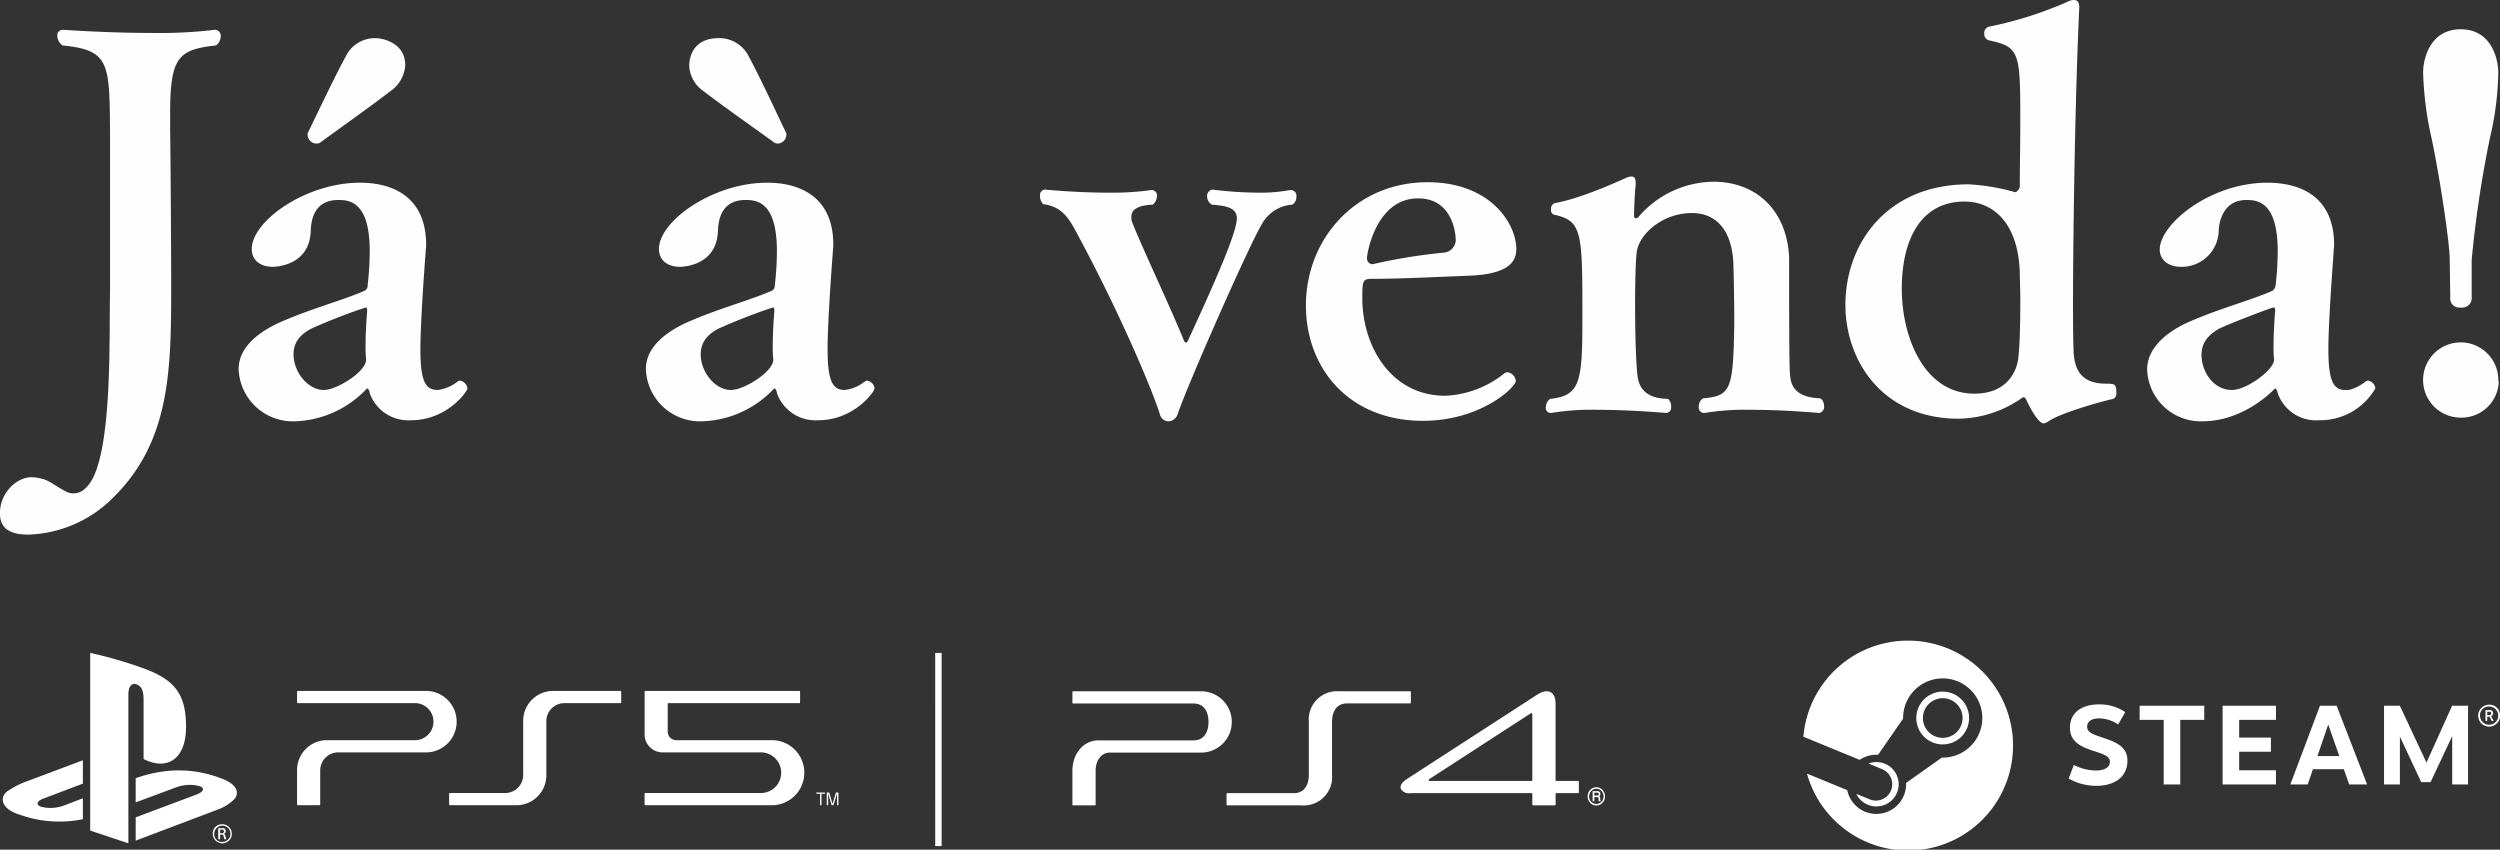 <svg id="copy_ptbr.svg" xmlns="http://www.w3.org/2000/svg" width="354.375" height="120.44" viewBox="0 0 354.375 120.44">
  <rect x="0" y="0" width="354.375" height="120.44" fill="#333333" stroke="none"/>
  <defs>
    <style>
      .cls-1 {
        fill: #fff;
      }

      .cls-1, .cls-2 {
        fill-rule: evenodd;
      }

      .cls-2 {
        fill: #fefefe;
      }
    </style>
  </defs>
  <path id="steam" class="cls-1" d="M893.06,1131.56a14.855,14.855,0,0,0-14.835,13.62l7.978,3.28a4.206,4.206,0,0,1,2.372-.73c0.079,0,.157.01,0.235,0.01l3.548-5.12v-0.07a5.614,5.614,0,1,1,5.614,5.59h-0.127l-5.061,3.59c0,0.07,0,.13,0,0.2a4.215,4.215,0,0,1-8.345.82l-5.706-2.34A14.875,14.875,0,1,0,893.06,1131.56Zm-5.506,22.47-1.829-.75a3.109,3.109,0,0,0,1.629,1.54,3.168,3.168,0,0,0,4.135-1.69,3.114,3.114,0,0,0,0-2.41,3.151,3.151,0,0,0-1.707-1.71,3.183,3.183,0,0,0-2.331-.03l1.889,0.78A2.315,2.315,0,1,1,887.554,1154.03Zm14.159-11.48a3.741,3.741,0,1,0-3.741,3.72A3.735,3.735,0,0,0,901.713,1142.55Zm-6.545,0a2.81,2.81,0,1,1,2.81,2.79A2.8,2.8,0,0,1,895.168,1142.55Zm28.677-.86-1,1.75a4.965,4.965,0,0,0-2.718-.86c-1.039,0-1.682.43-1.682,1.2,0,0.93,1.142,1.14,2.839,1.75,1.824,0.64,2.873,1.4,2.873,3.06,0,2.27-1.8,3.55-4.381,3.55a7.941,7.941,0,0,1-3.947-1.03l0.728-1.93a7.026,7.026,0,0,0,3.1.79c1.363,0,2.012-.5,2.012-1.24,0-.85-0.989-1.1-2.584-1.63-1.818-.6-3.078-1.39-3.078-3.23,0-2.08,1.67-3.27,4.073-3.27A6.472,6.472,0,0,1,923.845,1141.69Zm7.8,1.1v9.16h-2.348v-9.16h-3.409v-2h9.156v2h-3.4Zm8.35,0v2.51h4.5v2.01h-4.5v2.62h5.215v2.02h-7.562v-11.16h7.562v2h-5.215Zm10.457,6.99-0.742,2.17h-2.462l4.2-11.16h2.363l4.324,11.16h-2.545l-0.759-2.17h-4.384Zm2.169-6.33-1.531,4.47h3.1Zm17.572,1.65-3.069,6.52H965.8l-3.02-6.46v6.79h-2.249v-11.16h2.244l3.77,8.06,3.634-8.06h2.264v11.16h-2.249v-6.85Zm6.79-2.9a1.554,1.554,0,1,1-1.552-1.56A1.5,1.5,0,0,1,976.979,1142.2Zm-2.846,0a1.292,1.292,0,1,0,1.294-1.3A1.248,1.248,0,0,0,974.133,1142.2Zm1.316-.8a0.449,0.449,0,0,1,.537.44,0.466,0.466,0,0,1-.277.43l0.361,0.67h-0.3l-0.3-.6h-0.313v0.6h-0.246v-1.54h0.538Zm-0.289.72h0.274a0.254,0.254,0,0,0,.282-0.25,0.227,0.227,0,0,0-.283-0.23H975.16v0.48Z" transform="translate(-622.594 -1040.75)"/>
  <path id="PS5_PS4" data-name="PS5|PS4" class="cls-1" d="M822.48,1138.74H812.452a4.015,4.015,0,0,0-4.332,4.34v7.48c0,1.52-.685,2.62-2.131,2.62h-9.425a0.109,0.109,0,0,0-.108.11v1.5a0.119,0.119,0,0,0,.109.12h10.513a4.019,4.019,0,0,0,4.334-4.35v-7.48c0-1.52.685-2.62,2.13-2.62h8.938a0.108,0.108,0,0,0,.106-0.11v-1.5a0.109,0.109,0,0,0-.106-0.11m-29.623,0H774.716a0.109,0.109,0,0,0-.108.11v1.5a0.112,0.112,0,0,0,.109.12h17.051c1.444,0,2.13,1.09,2.13,2.61s-0.684,2.62-2.13,2.62H778.279c-2.093,0-3.671,1.86-3.671,4.32v4.77a0.112,0.112,0,0,0,.108.12h3.075a0.112,0.112,0,0,0,.108-0.12v-4.77c0-1.53.833-2.59,2.028-2.59h12.929a4.345,4.345,0,0,0,0-8.69m53.427,12.71h-3.075a0.121,0.121,0,0,1-.112-0.12v-10.87c0-1.67-1.1-2.22-2.638-1.22l-18.487,11.97c-0.726.47-.97,1-0.795,1.39a1.316,1.316,0,0,0,1.351.58H839.7a0.107,0.107,0,0,1,.1.08v1.53a0.119,0.119,0,0,0,.107.12h3.088a0.119,0.119,0,0,0,.107-0.12v-1.5a0.111,0.111,0,0,1,.108-0.11h3.078a0.119,0.119,0,0,0,.11-0.12v-1.5a0.11,0.11,0,0,0-.11-0.11m-6.484-.12a0.12,0.12,0,0,1-.108.12H825.3a0.2,0.2,0,0,1-.195-0.08,0.191,0.191,0,0,1,.106-0.19l14.324-9.29a0.161,0.161,0,0,1,.266.15v9.29Zm8.048,2.3a1.121,1.121,0,0,1,.3-0.76,1,1,0,0,1,1.446,0,1.111,1.111,0,0,1,.3.76,1.05,1.05,0,0,1-1.02,1.08,1,1,0,0,1-.724-0.31A1.127,1.127,0,0,1,847.848,1153.63Zm1.022,1.3a1.171,1.171,0,0,0,.87-0.38,1.348,1.348,0,0,0,0-1.83,1.171,1.171,0,0,0-.87-0.38,1.261,1.261,0,0,0-1.229,1.29,1.322,1.322,0,0,0,.359.92,1.171,1.171,0,0,0,.87.38m0.334-1.62a0.22,0.22,0,0,1-.06.17,0.424,0.424,0,0,1-.18.04h-0.38v-0.41h0.4a0.262,0.262,0,0,1,.133.03A0.17,0.17,0,0,1,849.2,1153.31Zm0.271,0.93a0.11,0.11,0,0,1-.042-0.06c0-.03-0.007-0.06-0.009-0.12l-0.008-.18a0.317,0.317,0,0,0-.048-0.19,0.175,0.175,0,0,0-.081-0.07,0.393,0.393,0,0,0,.1-0.11,0.4,0.4,0,0,0,.054-0.22,0.349,0.349,0,0,0-.2-0.35,0.519,0.519,0,0,0-.26-0.05h-0.636v1.44h0.238v-0.59h0.373a0.487,0.487,0,0,1,.148.02,0.178,0.178,0,0,1,.076.16l0.011,0.23c0,0.05.006,0.09,0.009,0.11a0.132,0.132,0,0,0,.017.05l0.01,0.02h0.264v-0.08l-0.017-.01M635.381,1133.3v25.18l5.411,1.81v-21.12c0-.99.421-1.66,1.1-1.43,0.883,0.26,1.055,1.18,1.055,2.16v8.44c3.367,1.71,6.019-.01,6.019-4.54,0-4.63-1.555-6.7-6.129-8.35a60.582,60.582,0,0,0-7.452-2.15m6.44,23.31,8.69-3.26c0.983-.39,1.134-0.91.338-1.18a5.607,5.607,0,0,0-3.244.17l-5.784,2.15v-3.43l0.331-.11a18.632,18.632,0,0,1,4.029-.9,16.469,16.469,0,0,1,7.5.94c2.552,0.85,2.838,2.1,2.192,2.97a6.273,6.273,0,0,1-2.243,1.48l-11.807,4.47v-3.3Zm-16.353-.35c-2.616-.77-3.052-2.39-1.859-3.33a12.36,12.36,0,0,1,2.976-1.5l7.751-2.91v3.31l-5.573,2.11c-0.987.37-1.135,0.89-.34,1.17a5.414,5.414,0,0,0,3.233-.18l2.68-1.02v2.96c-0.173.03-.365,0.06-0.541,0.1A16.619,16.619,0,0,1,625.468,1156.26Zm28.569,1.33a1.352,1.352,0,1,1-1.287,1.35A1.275,1.275,0,0,1,654.037,1157.59Zm0,2.5a1.152,1.152,0,1,0-1.081-1.15A1.079,1.079,0,0,0,654.037,1160.09Zm-0.507-1.94h0.585a0.389,0.389,0,0,1,.472.41,0.362,0.362,0,0,1-.272.38v0.01a0.318,0.318,0,0,1,.211.28c0.048,0.17.1,0.34,0.145,0.49H654.4c-0.036-.12-0.084-0.32-0.114-0.43a0.247,0.247,0,0,0-.314-0.23h-0.176v0.66H653.53v-1.57Zm0.265,0.71h0.236a0.253,0.253,0,0,0,.3-0.26,0.235,0.235,0,0,0-.284-0.25h-0.254v0.51Zm85.028-5.59h-0.514v-0.18h1.224v0.18h-0.5v1.62h-0.208v-1.62Zm1.78,1.42h0l0.48-1.6h0.356v1.8h-0.2v-1.63h0l-0.507,1.63h-0.261l-0.49-1.63h0v1.63h-0.2v-1.8h0.352Zm-44.7.2a4.247,4.247,0,0,0,4.131-4.35v-7.49a2.564,2.564,0,0,1,2.489-2.63h8.014a0.111,0.111,0,0,0,.11-0.11v-1.5a0.119,0.119,0,0,0-.109-0.12h-9.656a4.249,4.249,0,0,0-4.131,4.36v7.49a2.555,2.555,0,0,1-2.489,2.62h-7.9a0.113,0.113,0,0,0-.11.12v1.49a0.113,0.113,0,0,0,.11.12H695.9Zm18.061-10.11v-5.97a0.119,0.119,0,0,1,.109-0.12h21.821a0.119,0.119,0,0,1,.11.12v1.5a0.11,0.11,0,0,1-.11.11H717.354a0.113,0.113,0,0,0-.11.12v3.89a1.209,1.209,0,0,0,1.182,1.24h13.8a4.616,4.616,0,0,1,0,9.22H714.072a0.113,0.113,0,0,1-.109-0.12v-1.49a0.113,0.113,0,0,1,.109-0.12h16.515a2.883,2.883,0,0,0-.021-5.76H716.453A2.556,2.556,0,0,1,713.963,1144.78Zm-32.411.89a2.629,2.629,0,0,0,0-5.25H664.811a0.11,0.11,0,0,1-.109-0.11v-1.5a0.119,0.119,0,0,1,.109-0.12h18.382a4.361,4.361,0,0,1,0,8.71H670.474a2.565,2.565,0,0,0-2.49,2.63v4.74a0.113,0.113,0,0,1-.109.12h-3.064a0.113,0.113,0,0,1-.109-0.12v-4.75a4.246,4.246,0,0,1,4.13-4.35h12.72Zm74.514,15.01h-0.911V1133.3h0.911v27.38Z" transform="translate(-622.594 -1040.75)"/>
  <path id="Já_à_venda_" data-name="Já à venda!" class="cls-2" d="M653.214,1047.19a1.648,1.648,0,0,0,.666-1.26,0.859,0.859,0,0,0-.74-0.96h-0.074a65.718,65.718,0,0,1-8.954.45c-6.364,0-12.654-.45-12.654-0.45a0.787,0.787,0,0,0-.74.89,1.759,1.759,0,0,0,.74,1.33c6.66,0.67,6.66,2.44,6.734,12.21v22.65c-0.148,5.55.37,21.01-2.442,26.49-0.592,1.11-1.48,2.14-2.664,2.14a1.855,1.855,0,0,1-.888-0.15c-1.184-.51-2.442-1.55-3.4-1.85a7.922,7.922,0,0,0-1.7-.29c-2.22,0-4.514,2.29-4.514,5.1,0,2.22,1.48,3.04,4,3.04a17.7,17.7,0,0,0,12.136-5.33c8.14-8.07,8.14-18.35,8.14-30.41,0-2.96-.074-17.17-0.148-21.39v-2.51C646.7,1048.82,647.886,1047.78,653.214,1047.19Zm35.631,48.62a1.259,1.259,0,0,0-1.036-1.11,0.728,0.728,0,0,0-.37.15,5.676,5.676,0,0,1-2.812,1.18c-1.776,0-2.442-1.33-2.442-5.84,0-3.11.444-9.85,0.74-13.62,0-.37.074-0.74,0.074-1.11,0-8.66-7.622-8.81-9.4-8.81-7.622,0-15.318,5.41-15.318,9.4,0,1.56,1.184,2.52,2.96,2.52,0.444,0,5.254-.15,5.4-5.11,0.074-1.63.518-4.36,3.922-4.36,1.554,0,4.44.22,4.44,7.25a44.5,44.5,0,0,1-.3,4.88,0.776,0.776,0,0,1-.444.74c-3.034,1.33-7.252,2.44-11.4,4.22-3.034,1.26-6.438,3.48-6.438,6.88a7.689,7.689,0,0,0,7.992,7.4,14.56,14.56,0,0,0,9.99-4.44,0.557,0.557,0,0,1,.3-0.22,0.965,0.965,0,0,1,.3.67,5.8,5.8,0,0,0,5.846,3.84C685.959,1100.32,688.845,1096.25,688.845,1095.81ZM666.2,1059.77a1.277,1.277,0,0,0,1.332,1.33c0.148,0,.222-0.07.37-0.07,0.74-.59,7.326-5.25,9.99-7.33a4.85,4.85,0,0,0,2.146-3.7c0-3.18-3.182-3.84-4.218-3.84a4.6,4.6,0,0,0-4.218,2.59c-1.85,3.4-4.958,10.06-5.4,10.87v0.15Zm8.288,31.97c0,1.7-4.144,4.29-5.994,4.29-2.294,0-4.292-2.59-4.292-5.03,0-1.33.518-2.59,2.442-3.63a80.306,80.306,0,0,1,7.77-3.03c0.148,0,.222.07,0.222,0.37v0.22c-0.074.82-.222,2.96-0.222,4.74a16.174,16.174,0,0,0,.074,2v0.07Zm72.075,4.07a1.259,1.259,0,0,0-1.036-1.11,0.728,0.728,0,0,0-.37.15,5.676,5.676,0,0,1-2.812,1.18c-1.776,0-2.442-1.33-2.442-5.84,0-3.11.444-9.85,0.74-13.62,0-.37.074-0.74,0.074-1.11,0-8.66-7.622-8.81-9.4-8.81-7.621,0-15.317,5.41-15.317,9.4,0,1.56,1.184,2.52,2.96,2.52,0.444,0,5.254-.15,5.4-5.11,0.074-1.63.518-4.36,3.922-4.36,1.554,0,4.439.22,4.439,7.25a44.5,44.5,0,0,1-.3,4.88,0.776,0.776,0,0,1-.444.74c-3.033,1.33-7.251,2.44-11.395,4.22-3.034,1.26-6.438,3.48-6.438,6.88a7.689,7.689,0,0,0,7.992,7.4,14.557,14.557,0,0,0,9.989-4.44,0.557,0.557,0,0,1,.3-0.22,0.965,0.965,0,0,1,.3.67,5.8,5.8,0,0,0,5.846,3.84C743.678,1100.32,746.564,1096.25,746.564,1095.81Zm-12.506-36.19c-0.444-.81-3.477-7.47-5.327-10.87a4.639,4.639,0,0,0-4.292-2.59c-3.4,0-4.144,2.44-4.144,3.92a4.623,4.623,0,0,0,2.072,3.62c2.664,2.08,9.323,6.74,10.063,7.33,0.148,0,.222.07,0.37,0.07a1.261,1.261,0,0,0,1.258-1.33v-0.15Zm-1.85,32.12c0,1.7-4.143,4.29-5.993,4.29-2.294,0-4.292-2.59-4.292-5.03,0-1.33.518-2.59,2.442-3.63a80.309,80.309,0,0,1,7.769-3.03c0.148,0,.222.07,0.222,0.37v0.22c-0.074.82-.222,2.96-0.222,4.74a16.174,16.174,0,0,0,.074,2v0.07Zm73.556-21.98a1.213,1.213,0,0,0,.592-1.11,0.808,0.808,0,0,0-.74-0.96h-0.148a22.763,22.763,0,0,1-4.588.37,53.665,53.665,0,0,1-6.438-.44,0.938,0.938,0,0,0-.74,1.03,1.393,1.393,0,0,0,.666,1.11c1.7,0.15,3.552.3,3.552,1.93,0,1.99-2.96,8.73-6.956,17.39a0.33,0.33,0,0,1-.222.22,0.318,0.318,0,0,1-.3-0.22c-2.146-5.26-5.7-12.66-7.326-16.73a1.865,1.865,0,0,1-.148-0.89c0-1.25,1.406-1.62,3.034-1.7a1.649,1.649,0,0,0,.592-1.18,0.783,0.783,0,0,0-.666-0.89h-0.148a39.794,39.794,0,0,1-6.142.37c-4.588,0-8.88-.44-8.954-0.44a0.77,0.77,0,0,0-.666.88,1.692,1.692,0,0,0,.444,1.19c2.294,0.29,3.4,1.55,4.514,3.62,6.586,12.14,11.248,23.46,12.062,26.27a1.245,1.245,0,0,0,1.184.89,1.44,1.44,0,0,0,1.258-.89c1.554-4.58,10.286-24.27,11.914-26.93A5.325,5.325,0,0,1,805.764,1069.76Zm19.188-3.18c-10.212,0-17.242,8.07-17.242,17.46,0,8.96,6.142,16.36,16.576,16.36,8.288,0,13.171-4.81,13.171-5.63a1.339,1.339,0,0,0-1.183-1.25,0.786,0.786,0,0,0-.518.22,14.368,14.368,0,0,1-8.288,3.11c-7.7,0-11.766-7.03-11.766-13.84,0-2.74.074-2.74,1.776-2.74,3.848,0,9.472-.3,13.468-0.44,4.958-.23,6.585-1.63,6.585-3.78C837.531,1072.5,833.906,1066.58,824.952,1066.58Zm2.22,9.99a78.231,78.231,0,0,0-9.99,1.63h-0.148a0.852,0.852,0,0,1-.666-0.96c0-.37,1.184-8.37,7.252-8.37,4.588,0,5.328,4.44,5.328,6A1.859,1.859,0,0,1,827.172,1076.57Zm53.471,20.65c-3.255-.15-4.143-1.48-4.291-3.19-0.074-.66-0.148-1.55-0.148-14.2v-2.59c-0.3-6.59-4.588-10.73-10.73-10.73a14.2,14.2,0,0,0-10.656,5.03,0.587,0.587,0,0,1-.37.15,0.243,0.243,0,0,1-.222-0.23c0-1.03.074-3.1,0.222-4.51v-0.37c0-.59-0.222-0.81-0.592-0.81a1.894,1.894,0,0,0-.814.22c-2,.89-6.66,2.96-10.064,3.55a0.838,0.838,0,0,0-.518.89,0.673,0.673,0,0,0,.37.74c4.07,0.89,4.07,2.37,4.07,14.72,0,9.03-.3,10.96-4.588,11.4a1.549,1.549,0,0,0-.592,1.18,0.706,0.706,0,0,0,.592.82h0.148a34.935,34.935,0,0,1,6.586-.45c4.81,0,9.694.45,9.768,0.45a0.78,0.78,0,0,0,.666-0.89,1.4,1.4,0,0,0-.444-1.11c-3.626-.07-4.218-2-4.366-3.63,0,0-.3-2.81-0.3-9.91,0-3.04.074-6,.222-7.18,0.222-2.44,3.478-5.62,7.844-5.62,3.33,0,5.55,2.29,5.846,6.8,0.074,1.63.148,5.92,0.148,8.74-0.148,9.54-.444,10.36-4.44,10.73a1.337,1.337,0,0,0-.592,1.18,0.783,0.783,0,0,0,.666.89h0.148a34.935,34.935,0,0,1,6.586-.45c4.81,0,9.619.45,9.693,0.45a0.906,0.906,0,0,0,.666-1.04A1.274,1.274,0,0,0,880.643,1097.22Zm41.5,0.07a0.825,0.825,0,0,0,.444-0.89c0-1.18-.222-1.26-1.332-1.26-2.516,0-4.662-.81-4.736-4.81-0.074-2.22-.074-4.58-0.074-6.88,0-7.03.222-27.3,0.888-41.66,0-.74-0.3-1.04-0.74-1.04a1.957,1.957,0,0,0-.888.23,53.333,53.333,0,0,1-11.173,3.55,0.9,0.9,0,0,0-.666.96,0.924,0.924,0,0,0,.592.96c4.44,0.96,4.514,1.63,4.514,11.55,0,3.47-.074,7.03-0.074,8.88a1.039,1.039,0,0,1-.592,1.11h-0.074a29.8,29.8,0,0,0-6.586-1.11c-11.544,0-17.464,8.36-17.464,17.09,0,7.84,5.18,16.13,16.058,16.13a16.006,16.006,0,0,0,8.88-2.88,0.4,0.4,0,0,1,.37-0.15,0.493,0.493,0,0,1,.3.29c0.074,0.15,1.554,3.41,2.515,3.41a2.5,2.5,0,0,0,.888-0.45C914.742,1099.36,919.552,1097.88,922.142,1097.29ZM908.9,1079.38c0,0.96.074,2.37,0.074,3.92,0,3.04-.074,6.59-0.3,8.29-0.222,1.78-1.554,4.96-6.216,4.96-7.1,0-10.286-7.99-10.286-14.87,0-7.03,2.738-12.36,8.88-12.36C905.2,1069.32,908.675,1072.43,908.9,1079.38Zm50.4,16.43a1.259,1.259,0,0,0-1.036-1.11,0.728,0.728,0,0,0-.37.15,6.317,6.317,0,0,1-2.368,1.18h-0.518c-1.7,0-2.368-1.4-2.368-5.84,0-2.82.37-8.59,0.74-13.62,0-.37.074-0.74,0.074-1.11,0-6.59-4.44-8.81-9.472-8.81-8.066,0-15.244,5.85-15.244,9.48,0,1.48,1.258,2.44,2.96,2.44a5.242,5.242,0,0,0,5.4-5.11c0-.44.222-4.36,3.922-4.36,1.554,0,4.44.22,4.44,7.25a44.5,44.5,0,0,1-.3,4.88,1.252,1.252,0,0,1-.444.74c-3.034,1.33-7.252,2.44-11.4,4.22-3.034,1.26-6.364,3.55-6.364,6.96a7.608,7.608,0,0,0,7.844,7.32c5.328,0,9.25-3.62,10.064-4.44a0.557,0.557,0,0,1,.3-0.22,1.279,1.279,0,0,1,.3.67,5.754,5.754,0,0,0,5.846,3.84A9.048,9.048,0,0,0,959.3,1095.81Zm-14.208-10.88c-0.074.82-.222,3.04-0.222,4.81a14.454,14.454,0,0,0,.074,1.93v0.07c0,1.41-3.848,4.29-5.994,4.29-2.59,0-4.292-2.59-4.292-4.96,0-1.33.518-2.59,2.442-3.7,1.628-.81,7.548-3.03,7.7-3.03,0.222,0,.3.07,0.3,0.44v0.15Zm31.635-33.89c0-1.92-.962-6.14-5.328-6.14s-5.328,4.22-5.328,6.14a47.964,47.964,0,0,0,1.184,9.25c1.11,5.18,2.59,14.8,2.59,17.32l0.074,5.25a1.3,1.3,0,0,0,1.48,1.48,1.349,1.349,0,0,0,1.554-1.48v-5.25a159.778,159.778,0,0,1,2.59-17.32A42.8,42.8,0,0,0,976.725,1051.04Zm0,43.81a5.333,5.333,0,1,0-5.328,5.1,5.29,5.29,0,0,0,5.4-5.18Z" transform="translate(-622.594 -1040.75)"/>
</svg>
